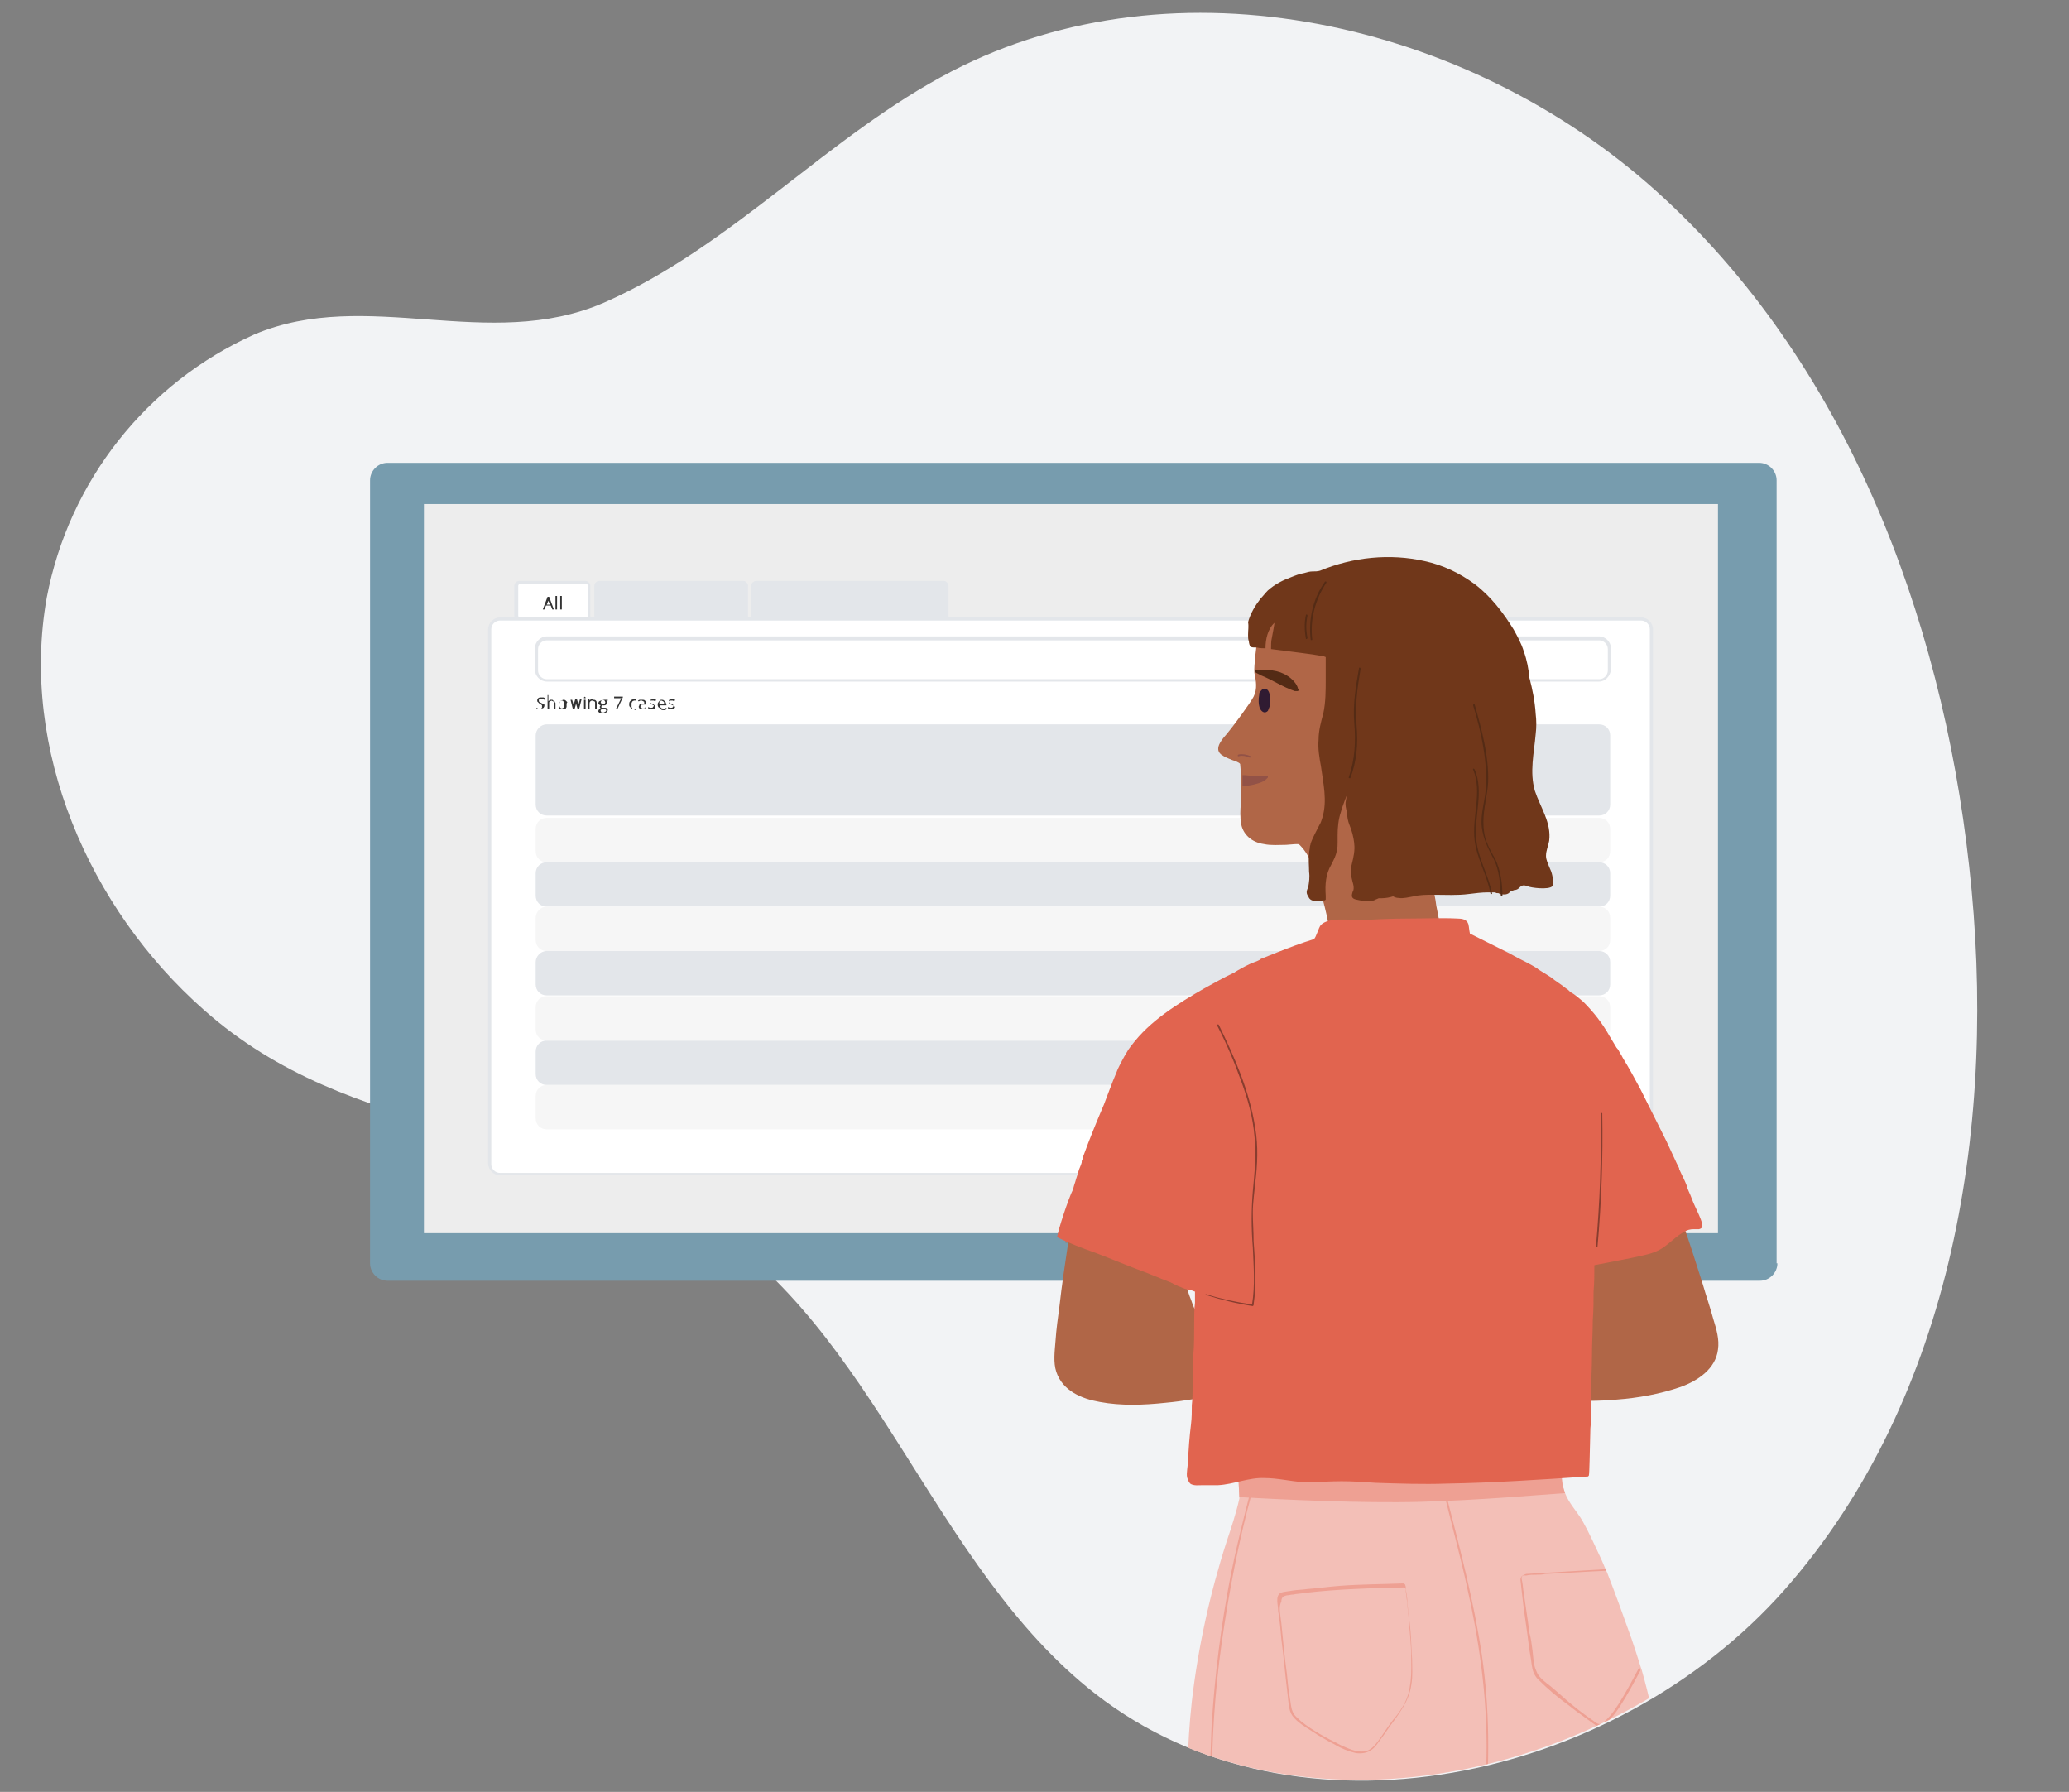 <?xml version="1.0" encoding="utf-8"?>
<!-- Generator: Adobe Illustrator 26.4.1, SVG Export Plug-In . SVG Version: 6.00 Build 0)  -->
<svg version="1.1" id="Layer_1" xmlns="http://www.w3.org/2000/svg" xmlns:xlink="http://www.w3.org/1999/xlink" x="0px" y="0px"
	 viewBox="0 0 261.1 226.1" style="enable-background:new 0 0 261.1 226.1;" xml:space="preserve">
<rect x="0" y="0" width="261.1" height="226.1" fill="#808080" stroke="none"/>
<style type="text/css">
	.st0{fill:#F2F3F5;}
	.st1{fill:#779CAE;}
	.st2{fill:#EDEDED;}
	.st3{fill:#FFFFFF;}
	.st4{fill:#E3E6EA;}
	.st5{fill:#333333;}
	.st6{fill:#F6F6F6;}
	.st7{clip-path:url(#SVGID_00000140735706436117618760000006772259775347360698_);fill:#B06647;}
	.st8{clip-path:url(#SVGID_00000140735706436117618760000006772259775347360698_);fill:#F3BFB7;}
	.st9{clip-path:url(#SVGID_00000140735706436117618760000006772259775347360698_);fill:#EEA093;}
	.st10{clip-path:url(#SVGID_00000140735706436117618760000006772259775347360698_);fill:#70371A;}
	.st11{clip-path:url(#SVGID_00000140735706436117618760000006772259775347360698_);fill:#301B32;}
	.st12{clip-path:url(#SVGID_00000140735706436117618760000006772259775347360698_);fill:#542B15;}
	.st13{clip-path:url(#SVGID_00000140735706436117618760000006772259775347360698_);fill:#925247;}
	.st14{clip-path:url(#SVGID_00000140735706436117618760000006772259775347360698_);fill:#E1644F;}
	.st15{clip-path:url(#SVGID_00000140735706436117618760000006772259775347360698_);fill:#883D2F;}
</style>
<g>
	<path class="st0" d="M248.5,109.3C245,77.5,232.8,45.5,209,24.1C185.2,2.7,148.5-5.7,120.1,9c-15.6,8.1-27.7,22.1-43.9,29.2
		c-14.6,6.3-29.9-2-44.1,4C18.5,48.3,8.7,60.7,5.9,75.4c-3.4,19.1,5.3,39.2,19.8,52c18.8,16.7,42.8,14.1,62.8,26.6
		c22.1,13.8,29.1,43.6,49.7,59.7c25.5,19.9,65.6,11.1,87-13.1C246.6,176.3,252.1,141.4,248.5,109.3L248.5,109.3z"/>
	<path class="st1" d="M224.3,159.4c0,1.2-1,2.2-2.2,2.2H48.9c-1.2,0-2.2-1-2.2-2.2V60.6c0-1.2,1-2.2,2.2-2.2H222
		c1.2,0,2.2,1,2.2,2.2V159.4z"/>
	<polygon class="st2" points="216.8,155.6 53.5,155.6 53.5,63.6 216.8,63.6 216.8,155.6 	"/>
	<path class="st3" d="M65.6,73.5h8.4c0.2,0,0.4,0.2,0.4,0.4v3.8c0,0.2-0.2,0.4-0.4,0.4h-8.4c-0.2,0-0.4-0.2-0.4-0.4v-3.8
		C65.2,73.7,65.3,73.5,65.6,73.5z"/>
	<path class="st4" d="M73.9,78.3h-8.4c-0.3,0-0.6-0.3-0.6-0.6v-3.8c0-0.3,0.3-0.6,0.6-0.6h8.4c0.3,0,0.6,0.3,0.6,0.6v3.8
		C74.6,78,74.3,78.3,73.9,78.3z M65.6,73.7c-0.1,0-0.2,0.1-0.2,0.2v3.8c0,0.1,0.1,0.2,0.2,0.2h8.4c0.1,0,0.2-0.1,0.2-0.2v-3.8
		c0-0.1-0.1-0.2-0.2-0.2H65.6z"/>
	<path class="st4" d="M75.6,73.5h18.2c0.2,0,0.4,0.2,0.4,0.4v3.8c0,0.2-0.2,0.4-0.4,0.4H75.6c-0.2,0-0.4-0.2-0.4-0.4v-3.8
		C75.2,73.7,75.3,73.5,75.6,73.5z"/>
	<path class="st4" d="M93.8,78.3H75.6c-0.3,0-0.6-0.3-0.6-0.6v-3.8c0-0.3,0.3-0.6,0.6-0.6h18.2c0.3,0,0.6,0.3,0.6,0.6v3.8
		C94.4,78,94.1,78.3,93.8,78.3z M75.6,73.7c-0.1,0-0.2,0.1-0.2,0.2v3.8c0,0.1,0.1,0.2,0.2,0.2h18.2c0.1,0,0.2-0.1,0.2-0.2v-3.8
		c0-0.1-0.1-0.2-0.2-0.2H75.6z"/>
	<path class="st4" d="M95.4,73.5h23.7c0.2,0,0.4,0.2,0.4,0.4v3.8c0,0.2-0.2,0.4-0.4,0.4H95.4c-0.2,0-0.4-0.2-0.4-0.4v-3.8
		C95,73.7,95.2,73.5,95.4,73.5z"/>
	<path class="st4" d="M119.1,78.3H95.4c-0.3,0-0.6-0.3-0.6-0.6v-3.8c0-0.3,0.3-0.6,0.6-0.6h23.7c0.3,0,0.6,0.3,0.6,0.6v3.8
		C119.8,78,119.5,78.3,119.1,78.3z M95.4,73.7c-0.1,0-0.2,0.1-0.2,0.2v3.8c0,0.1,0.1,0.2,0.2,0.2h23.7c0.1,0,0.2-0.1,0.2-0.2v-3.8
		c0-0.1-0.1-0.2-0.2-0.2H95.4z"/>
	<path class="st3" d="M63.1,78.1h144c0.7,0,1.3,0.6,1.3,1.3v67.5c0,0.7-0.6,1.3-1.3,1.3h-144c-0.7,0-1.3-0.6-1.3-1.3V79.4
		C61.9,78.7,62.4,78.1,63.1,78.1z"/>
	<path class="st4" d="M207.1,148.3h-144c-0.8,0-1.5-0.7-1.5-1.5V79.4c0-0.8,0.7-1.5,1.5-1.5h144c0.8,0,1.5,0.7,1.5,1.5v67.5
		C208.6,147.7,207.9,148.3,207.1,148.3L207.1,148.3z M63.1,78.3c-0.6,0-1.1,0.5-1.1,1.1v67.5c0,0.6,0.5,1.1,1.1,1.1h144
		c0.6,0,1.1-0.5,1.1-1.1V79.4c0-0.6-0.5-1.1-1.1-1.1H63.1z"/>
	<path class="st3" d="M69,80.6h132.8c0.7,0,1.3,0.6,1.3,1.3v2.7c0,0.7-0.6,1.3-1.3,1.3H69c-0.7,0-1.3-0.6-1.3-1.3v-2.7
		C67.7,81.2,68.3,80.6,69,80.6z"/>
	<path class="st4" d="M201.8,86H69c-0.8,0-1.5-0.7-1.5-1.5v-2.7c0-0.8,0.7-1.5,1.5-1.5h132.8c0.8,0,1.5,0.7,1.5,1.5v2.7
		C203.2,85.3,202.6,86,201.8,86z M69,80.8c-0.6,0-1.1,0.5-1.1,1.1v2.7c0,0.6,0.5,1.1,1.1,1.1h132.8c0.6,0,1.1-0.5,1.1-1.1v-2.7
		c0-0.6-0.5-1.1-1.1-1.1H69z"/>
	<path class="st5" d="M69.7,76.9l-0.2-0.5h-0.6l-0.2,0.5h-0.2l0.6-1.6h0.2l0.6,1.6H69.7z M69.4,76.3l-0.2-0.5l0-0.1l0-0.1l0-0.1
		l0,0.1l0,0.1l0,0.1l-0.2,0.5H69.4z M70.3,76.9h-0.2v-1.7h0.2V76.9z M70.9,76.9h-0.2v-1.7h0.2V76.9z"/>
	<path class="st4" d="M69,91.4h132.8c0.8,0,1.4,0.6,1.4,1.4v8.7c0,0.8-0.6,1.4-1.4,1.4H69c-0.8,0-1.4-0.6-1.4-1.4v-8.7
		C67.6,92.1,68.2,91.4,69,91.4z"/>
	<path class="st6" d="M69,103.2h132.8c0.8,0,1.4,0.6,1.4,1.4v2.8c0,0.8-0.6,1.4-1.4,1.4H69c-0.8,0-1.4-0.6-1.4-1.4v-2.8
		C67.6,103.8,68.2,103.2,69,103.2z"/>
	<path class="st4" d="M69,108.8h132.8c0.8,0,1.4,0.6,1.4,1.4v2.8c0,0.8-0.6,1.4-1.4,1.4H69c-0.8,0-1.4-0.6-1.4-1.4v-2.8
		C67.6,109.4,68.2,108.8,69,108.8z"/>
	<path class="st4" d="M69,131.3h132.8c0.8,0,1.4,0.6,1.4,1.4v2.8c0,0.8-0.6,1.4-1.4,1.4H69c-0.8,0-1.4-0.6-1.4-1.4v-2.8
		C67.6,131.9,68.2,131.3,69,131.3z"/>
	<path class="st6" d="M69,114.4h132.8c0.8,0,1.4,0.6,1.4,1.4v2.8c0,0.8-0.6,1.4-1.4,1.4H69c-0.8,0-1.4-0.6-1.4-1.4v-2.8
		C67.6,115.1,68.2,114.4,69,114.4z"/>
	<path class="st6" d="M69,136.9h132.8c0.8,0,1.4,0.6,1.4,1.4v2.8c0,0.8-0.6,1.4-1.4,1.4H69c-0.8,0-1.4-0.6-1.4-1.4v-2.8
		C67.6,137.5,68.2,136.9,69,136.9z"/>
	<path class="st4" d="M69,120h132.8c0.8,0,1.4,0.6,1.4,1.4v2.8c0,0.8-0.6,1.4-1.4,1.4H69c-0.8,0-1.4-0.6-1.4-1.4v-2.8
		C67.6,120.7,68.2,120,69,120z"/>
	<path class="st6" d="M69,125.7h132.8c0.8,0,1.4,0.6,1.4,1.4v2.8c0,0.8-0.6,1.4-1.4,1.4H69c-0.8,0-1.4-0.6-1.4-1.4v-2.8
		C67.6,126.3,68.2,125.7,69,125.7z"/>
	<path class="st5" d="M68.7,89.1l-0.1,0.2l-0.2,0.1c-0.1,0-0.2,0.1-0.3,0.1H68l-0.2,0l-0.1,0v-0.2l0.2,0.1l0.2,0l0.2,0l0.1-0.1
		l0-0.2l0-0.1l-0.1-0.1c-0.1,0-0.1-0.1-0.2-0.1L68,88.7l-0.1-0.1l-0.1-0.1l0-0.2l0.1-0.2l0.2-0.1c0.1,0,0.2,0,0.3,0l0.2,0l0.2,0.1
		l-0.1,0.2l-0.2-0.1l-0.2,0l-0.2,0l-0.1,0.1l0,0.1l0,0.1l0.1,0.1l0.2,0.1l0.2,0.1l0.2,0.1L68.7,89.1L68.7,89.1z M69.2,87.8v0.5v0.1
		v0.1h0l0.1-0.1l0.1-0.1l0.2,0c0.1,0,0.2,0,0.2,0.1l0.2,0.1c0,0.1,0.1,0.2,0.1,0.2v0.8h-0.2v-0.8c0-0.1,0-0.2-0.1-0.2l-0.2-0.1
		l-0.2,0.1l-0.1,0.1l0,0.2v0.6h-0.2v-1.7H69.2L69.2,87.8z M71.5,88.9c0,0.1,0,0.2,0,0.3l-0.1,0.2l-0.2,0.1c-0.1,0-0.1,0-0.2,0
		l-0.2,0l-0.2-0.1l-0.1-0.2c0-0.1,0-0.2,0-0.3c0-0.1,0-0.2,0.1-0.3l0.2-0.2c0.1,0,0.2-0.1,0.3-0.1s0.2,0,0.3,0.1l0.2,0.2
		C71.5,88.7,71.5,88.8,71.5,88.9L71.5,88.9z M70.6,88.9c0,0.1,0,0.2,0,0.2l0.1,0.2l0.2,0.1l0.2-0.1l0.1-0.2c0-0.1,0-0.2,0-0.2
		s0-0.2,0-0.2l-0.1-0.2L71,88.4c-0.1,0-0.2,0-0.3,0.1C70.6,88.6,70.6,88.8,70.6,88.9L70.6,88.9z M72.9,89.5l-0.2-0.7l0-0.1l0-0.1
		l0-0.1l0-0.1l0,0.1l0,0.1l0,0.1l0,0.1l-0.2,0.7h-0.2l-0.3-1.2h0.2l0.2,0.7l0,0.1l0,0.1l0,0.1l0-0.1l0-0.1l0-0.1l0-0.1l0.2-0.7h0.2
		l0.2,0.7l0,0.1l0,0.1l0,0.1l0-0.1l0-0.1l0-0.1l0.2-0.7h0.2l-0.3,1.2L72.9,89.5L72.9,89.5z M73.9,88.3v1.2h-0.2v-1.2H73.9z
		 M73.8,87.9L73.8,87.9l0.1,0.1l0,0.1l-0.1,0l-0.1,0l0-0.1L73.8,87.9L73.8,87.9z M74.9,88.3c0.1,0,0.2,0,0.3,0.1s0.1,0.2,0.1,0.3
		v0.8h-0.2v-0.8c0-0.1,0-0.2-0.1-0.2l-0.2-0.1c-0.1,0-0.2,0-0.3,0.1c-0.1,0.1-0.1,0.2-0.1,0.3v0.6h-0.2v-1.2h0.2l0,0.2h0l0.1-0.1
		l0.1-0.1L74.9,88.3L74.9,88.3z M76,90c-0.2,0-0.3,0-0.4-0.1c-0.1-0.1-0.1-0.1-0.1-0.2l0.1-0.2l0.2-0.1l-0.1-0.1l0-0.1l0-0.1
		l0.1-0.1l-0.2-0.1l-0.1-0.2l0.1-0.2l0.2-0.1c0.1,0,0.2-0.1,0.2-0.1h0.1h0.1l0.1,0h0.4v0.1l-0.2,0l0.1,0.1l0,0.1
		c0,0.1,0,0.2-0.1,0.3s-0.2,0.1-0.3,0.1H76l-0.1,0.1l0,0.1l0,0.1l0.1,0h0.1h0.2c0.1,0,0.2,0,0.3,0.1c0.1,0,0.1,0.1,0.1,0.2
		c0,0.1-0.1,0.2-0.2,0.3S76.3,90,76,90L76,90z M76,89.9c0.1,0,0.2,0,0.2,0l0.2-0.1l0.1-0.1l0-0.1l-0.1-0.1l-0.2,0H76l-0.1,0
		l-0.1,0.1l0,0.1l0.1,0.2C75.9,89.9,76,89.9,76,89.9L76,89.9z M76.1,88.9l0.2-0.1l0.1-0.2l-0.1-0.2l-0.2-0.1l-0.2,0.1l-0.1,0.2
		l0.1,0.2L76.1,88.9z M77.7,89.5l0.7-1.4h-0.9v-0.2h1.1V88l-0.7,1.5L77.7,89.5L77.7,89.5z M80,89.5c-0.1,0-0.2,0-0.3-0.1l-0.2-0.2
		c-0.1-0.1-0.1-0.2-0.1-0.3c0-0.1,0-0.3,0.1-0.4l0.2-0.2c0.1,0,0.2-0.1,0.3-0.1l0.2,0l0.1,0l-0.1,0.2l-0.1,0l-0.1,0l-0.2,0.1
		l-0.1,0.2c0,0.1,0,0.1,0,0.3c0,0.1,0,0.2,0,0.2l0.1,0.2l0.2,0l0.2,0l0.1-0.1v0.2l-0.1,0.1L80,89.5L80,89.5z M81.1,88.3
		c0.1,0,0.2,0,0.3,0.1c0.1,0.1,0.1,0.2,0.1,0.3v0.8h-0.1l0-0.2l-0.1,0.1l-0.1,0.1l-0.2,0l-0.2,0l-0.1-0.1l-0.1-0.2
		c0-0.1,0.1-0.2,0.1-0.3c0.1-0.1,0.2-0.1,0.4-0.1h0.2v-0.1c0-0.1,0-0.2-0.1-0.2l-0.2-0.1l-0.2,0l-0.2,0.1l-0.1-0.1l0.2-0.1
		L81.1,88.3L81.1,88.3z M81.4,88.9h-0.2c-0.2,0-0.3,0-0.3,0.1l-0.1,0.2l0.1,0.1l0.2,0.1c0.1,0,0.2,0,0.3-0.1s0.1-0.2,0.1-0.3V88.9
		L81.4,88.9z M82.7,89.2l-0.1,0.2l-0.2,0.1l-0.2,0l-0.2,0l-0.2-0.1v-0.2l0.2,0.1l0.2,0c0.1,0,0.2,0,0.2-0.1l0.1-0.1l0-0.1L82.5,89
		l-0.2-0.1l-0.2-0.1L82,88.7l0-0.2c0-0.1,0-0.2,0.1-0.2s0.2-0.1,0.3-0.1l0.2,0l0.2,0.1l-0.1,0.2l-0.2-0.1l-0.2,0l-0.2,0l-0.1,0.1
		l0,0.1l0.1,0.1l0.2,0.1l0.2,0.1l0.1,0.1L82.7,89.2L82.7,89.2z M83.5,88.3c0.1,0,0.2,0,0.3,0.1l0.2,0.2c0,0.1,0.1,0.2,0.1,0.3v0.1
		h-0.8c0,0.1,0,0.2,0.1,0.3s0.2,0.1,0.3,0.1l0.2,0l0.2-0.1v0.2l-0.2,0.1l-0.2,0c-0.1,0-0.2,0-0.3-0.1l-0.2-0.2
		C83,89.2,83,89,83,88.9s0-0.2,0.1-0.3s0.1-0.2,0.2-0.2C83.3,88.3,83.4,88.3,83.5,88.3L83.5,88.3z M83.5,88.4c-0.1,0-0.2,0-0.2,0.1
		c-0.1,0.1-0.1,0.1-0.1,0.3h0.6l0-0.2l-0.1-0.1L83.5,88.4L83.5,88.4z M85.2,89.2l-0.1,0.2l-0.2,0.1l-0.2,0l-0.2,0l-0.2-0.1v-0.2
		l0.2,0.1l0.2,0c0.1,0,0.2,0,0.2-0.1l0.1-0.1l0-0.1L84.9,89l-0.2-0.1l-0.2-0.1l-0.1-0.1l0-0.2c0-0.1,0-0.2,0.1-0.2s0.2-0.1,0.3-0.1
		l0.2,0l0.2,0.1l-0.1,0.2l-0.2-0.1l-0.2,0l-0.2,0l-0.1,0.1l0,0.1l0.1,0.1l0.2,0.1l0.2,0.1l0.1,0.1L85.2,89.2L85.2,89.2z"/>
	<g>
		<defs>
			<path id="SVGID_1_" d="M248.3,109.2c-3.5-31.8-15.7-63.8-39.5-85.2C185,2.7,148.2-5.7,119.8,8.9C104.2,17,92.1,31.1,75.9,38.1
				c-14.6,6.3-29.9-2-44.1,4C18.2,48.2,8.4,60.6,5.7,75.3c-3.4,19.1,5.3,39.2,19.8,52c18.8,16.7,42.8,14.1,62.8,26.6
				c22.1,13.8,29.1,43.6,49.6,59.7c25.5,19.9,65.6,11.1,87-13.1C246.3,176.2,251.8,141.3,248.3,109.2L248.3,109.2z"/>
		</defs>
		<clipPath id="SVGID_00000177469991514828715310000013512017498977459874_">
			<use xlink:href="#SVGID_1_"  style="overflow:visible;"/>
		</clipPath>
		<path style="clip-path:url(#SVGID_00000177469991514828715310000013512017498977459874_);fill:#B06647;" d="M194.2,176.6
			c1,0,2,0.1,3,0.1c0.3-1.7,0.3-3.4,0.4-5.2c0-1.1,0.1-2.3,0.2-3.4c0.2-1.2,0.5-2.4,0.8-3.6c0.2-1.3,0.3-2.5-0.1-3.8
			c-0.2-0.9-0.6-1.9-0.1-2.7c0.5-0.8,1.5-1,2.3-1.2c1.2-0.4,2.4-0.7,3.6-1c2.6-0.6,5.2-1.1,7.8-1.4c-0.1-0.3-0.2-0.5-0.3-0.8
			c0-0.1,0.1-0.2,0.2-0.1c0.1,0.3,0.2,0.5,0.3,0.8c0.1,0,0.3,0,0.4,0s0.1,0.2,0,0.2c-0.1,0-0.2,0-0.3,0c0.9,2.5,1.7,5.1,2.5,7.6
			c0.4,1.4,0.9,2.8,1.3,4.3c0.4,1.3,0.8,2.6,0.6,3.9c-0.3,2.4-2.5,3.9-4.7,4.7c-2.6,0.9-5.4,1.4-8.1,1.6c-2.2,0.2-4.5,0.2-6.8,0.1
			c-0.1,0.6-0.3,1.3-0.6,1.9c-0.1,0.1-0.2,0-0.2-0.1c0.2-0.6,0.4-1.2,0.6-1.8c-1,0-1.9,0-2.9-0.1
			C194.1,176.9,194.1,176.7,194.2,176.6"/>
		<path style="clip-path:url(#SVGID_00000177469991514828715310000013512017498977459874_);fill:#B06647;" d="M156.8,175.1
			c-1,0.2-1.9,0.4-2.9,0.6c-0.6-1.6-0.9-3.3-1.3-5c-0.2-1.1-0.5-2.2-0.9-3.3c-0.4-1.1-1-2.2-1.4-3.4c-0.5-1.2-0.8-2.4-0.6-3.7
			c0.1-0.9,0.3-2-0.4-2.7c-0.6-0.6-1.7-0.7-2.5-0.8c-1.2-0.1-2.5-0.3-3.8-0.3c-2.6-0.1-5.3-0.1-7.9,0.1c0-0.3,0.1-0.5,0.1-0.8
			c0-0.1-0.2-0.1-0.2,0c0,0.3-0.1,0.6-0.1,0.8c-0.1,0-0.3,0-0.4,0s-0.1,0.2,0,0.2c0.1,0,0.2,0,0.3,0c-0.4,2.7-0.8,5.3-1.1,8
			c-0.2,1.5-0.4,2.9-0.5,4.4c-0.1,1.3-0.3,2.7,0.1,3.9c0.8,2.4,3.2,3.4,5.5,3.8c2.7,0.5,5.5,0.4,8.3,0.1c2.2-0.2,4.5-0.6,6.7-1.1
			c0.2,0.6,0.6,1.2,0.9,1.7c0.1,0.1,0.2,0,0.1-0.1c-0.4-0.5-0.6-1.1-0.9-1.6c0.9-0.2,1.9-0.4,2.9-0.6C157,175.2,157,175,156.8,175.1
			"/>
		<path style="clip-path:url(#SVGID_00000177469991514828715310000013512017498977459874_);fill:#F3BFB7;" d="M150.4,214.7
			c0.8-6.9,2.3-13.7,4.4-20.2c0.6-1.8,1.2-3.6,1.6-5.4l0-0.1c-0.1-2.1-0.2-4.2-0.3-6.4c0-0.2,0-0.4,0-0.6c-0.2,0-0.4,0-0.6,0.1
			c-0.1,0-0.1-0.2,0-0.2c0.2,0,0.4,0,0.6-0.1l-0.1-0.9c0-0.1,0.2-0.1,0.2,0c0,0.3,0,0.6,0.1,0.9c10.6-1.1,21.2-2.3,31.9-2.3
			c3.1,0,6.2-2.4,9.2-2.2l0.1,0.1c-0.1,1.8-0.2,3.6-0.2,5.4c0,0.3,0,0.6-0.1,0.9c-0.1,1.2-0.3,2.5,0,3.7c0.1,0.4,0.2,0.7,0.3,1
			c0.5,1.3,1.5,2.3,2.2,3.5c0.9,1.6,1.6,3.2,2.4,4.9c0.2,0.5,0.4,0.9,0.6,1.4l0.1,0.2c1.1,2.8,2.1,5.6,3.1,8.4
			c0.4,1.2,0.8,2.4,1.2,3.7c0,0.1,0.1,0.2,0.1,0.3c1.8,6.3,2.8,12.9,3.3,19.5c0,0.4,0.1,0.7,0.1,1.1H150
			C149.7,225.8,149.8,220.2,150.4,214.7L150.4,214.7z"/>
		<path style="clip-path:url(#SVGID_00000177469991514828715310000013512017498977459874_);fill:#EEA093;" d="M152.8,231.3h0.2
			c-0.1-1.7-0.1-3.4-0.1-5.1c0-6.4,0.4-12.8,1.3-19.1s2.1-12.6,3.8-18.8c0-0.1-0.2-0.2-0.2-0.1c-0.9,3.5-1.8,7.1-2.5,10.6
			c-1.2,6.2-2,12.5-2.4,18.9C152.7,222.3,152.6,226.8,152.8,231.3"/>
		<path style="clip-path:url(#SVGID_00000177469991514828715310000013512017498977459874_);fill:#EEA093;" d="M182.4,189.1
			c0.9,3.7,1.9,7.3,2.7,11c1.5,6.6,2.5,13.4,2.5,20.2c0,3.7-0.3,7.3-0.6,11h0.2c0.1-0.7,0.1-1.4,0.2-2.1c0.6-6.8,0.6-13.6-0.4-20.4
			c-1-6.7-2.7-13.2-4.4-19.8C182.5,188.9,182.4,189,182.4,189.1"/>
		<path style="clip-path:url(#SVGID_00000177469991514828715310000013512017498977459874_);fill:#EEA093;" d="M156.4,188.9
			L156.4,188.9c4.9,0.3,15.6,0.8,22.8,0.6c7.5-0.2,15.3-0.9,18.3-1.1c-0.1-0.3-0.2-0.6-0.3-1c-0.2-1.2-0.1-2.5,0-3.7
			c-7-0.2-35.9-1-41.1-1.1C156.2,184.7,156.3,186.8,156.4,188.9"/>
		<path style="clip-path:url(#SVGID_00000177469991514828715310000013512017498977459874_);fill:#B06647;" d="M161.9,104.9
			c0.4,0.1,0.7,0.2,1.1,0.4c1.2-0.9,2.6-1.7,4-2.2c0.6-0.2,1.3-0.4,2-0.6c0.3-0.1,0.6-0.1,0.8-0.2c0.6-0.1,1.2-0.2,1.9-0.2
			c0.8-0.1,1.6,0,2.3,0.1c0.1,0,0.3,0,0.4,0.1c0.2,0,0.3,0.1,0.5,0.1c1.1,0.2,2.2,0.6,2.9,1.4c0.8,0.9,1.3,2,1.8,3.1
			c0.8,2,1.1,4.2,1.5,6.4c0.1,0.4,0.1,0.8,0.2,1.2c0.6,3.2,1.2,6.4,2.2,9.4l-0.1,0.1c-2.5-0.3-5.1-0.3-7.6-0.2
			c-2.1,0.1-4.5,0.7-6.6-0.2c-0.3-0.1-0.6-0.3-0.8-0.5c-0.2-0.4-0.1-1-0.1-1.4c0-1.3-0.1-2.6-0.4-3.8c-0.3-1.6-0.6-3.2-1.1-4.8
			c-0.2-0.8-0.4-1.5-0.6-2.2l-0.1-0.3c-0.3-0.9-0.6-1.9-1.1-2.7c-0.3-0.5-0.6-0.9-1-1.3l0,0l0,0c-0.4-0.3-0.7-0.7-1.2-0.9
			c-0.3,0.2-0.5,0.4-0.8,0.6c-0.1,0.1-0.2-0.1-0.1-0.1c0.2-0.2,0.5-0.4,0.7-0.6c-0.3-0.1-0.6-0.2-0.9-0.3
			C161.7,105.1,161.8,104.9,161.9,104.9"/>
		<path style="clip-path:url(#SVGID_00000177469991514828715310000013512017498977459874_);fill:#B06647;" d="M154.9,92.5
			c0.6-0.7,2.9-3.8,3.3-4.6c0.5-1,0.3-2,0.1-3c-0.1-0.8,0.3-3.7,0.4-4.5c0.2-0.8,0,0.5,0.3-0.2c0.8-1.6,2-3,3.3-4.3l0.1,0l0.1-0.1
			c0.4,0.1,0.7,0.3,0.9,0.7c0.5,0.6,1,1.2,1.5,1.9c1,1.4,1.9,2.8,2.8,4.2c0.9,1.4,1.8,2.8,2.4,4.4c0.7,1.6,1.2,3.3,1.7,5
			c1,3.2,1.9,4.1,2.1,7.5c0.1,1.7,0.1,3.4-0.2,5c-0.2,1.3-3.3,1.8-3.3,1.8s-4.9,0.1-6,0.2c-1,0-1,0-2.1,0.1c-0.9,0-1.9,0.1-2.8-0.1
			c-1.5-0.2-2.7-1.2-2.9-2.7c-0.1-0.8-0.1-1.6,0-2.4c0-0.4,0-1.2,0-2c0-0.5,0-0.9,0-1.4c0-0.8-0.1-1.4-0.1-1.6
			c-0.1-0.2-0.7-0.4-1-0.5c-0.5-0.2-1-0.4-1.4-0.7C153.1,94.4,154.4,93.1,154.9,92.5L154.9,92.5z"/>
		<path style="clip-path:url(#SVGID_00000177469991514828715310000013512017498977459874_);fill:#70371A;" d="M157.5,80.1
			c0,0.3,0,0.6,0.1,0.8c0,0.2,0.1,0.6,0.2,0.7c0.2,0.1,0.4,0.1,0.6,0.1l0.2,0c0.4,0.1,0.8,0.1,1.1,0.1c0-1.2,0.3-2.4,1.1-3.2
			c0.1-0.1-0.2,1.3-0.3,1.9c-0.1,0.4-0.1,0.9-0.1,1.4c2.4,0.3,5.6,0.7,6.6,0.9c0.1,0,0.2,0.1,0.3,0.1c0.6,0.4,1,2.3,1.5,2.7
			c0.3,0.8,0.7,1.6,1,2.4c0.5,1,0.3,2,0.3,3c0,0.6,0,1.2,0.1,1.7c0,0.1,0.1,0.2,0.1,0.3c0.3,0.8,0.6,1.7,0.8,2.6
			c0.1,0.2,0.1,0.4,0.1,0.6c0.2,0.9,0.4,1.8,0.4,2.7c0,1-0.1,2-0.2,3l0,0.2c-0.1,1.1,0,2.1,0.3,3.1c0,0.1,0.1,0.3,0.1,0.4
			c0.2,0.7,0.5,1.5,0.5,2.2c0.1,1.8,0.1,3.6,0.2,5.3c0.1,0,0.3,0.1,0.4,0.1c1,0.2,2,0.2,2.9-0.1c0.2,0.1,0.4,0.2,0.7,0.2
			c0.6,0.1,1.3-0.1,1.9-0.2c0.8-0.2,1.6-0.2,2.4-0.2h0c1.6,0,3.1,0.1,4.6-0.1c0.8-0.1,1.6-0.2,2.3-0.2h0.2c0.3,0,0.5,0,0.8,0
			c0.1,0.1,0.2,0.1,0.4,0.1l0.2,0.1c0.4,0.1,0.8,0.1,1.1-0.1l0.2-0.2c0.2-0.1,0.3-0.1,0.5-0.2c0.1,0,0.2,0,0.4-0.1
			c0.2-0.1,0.3-0.3,0.5-0.4c0.3-0.2,0.7,0,1,0.1c0.8,0.2,3,0.4,3-0.3c0-0.3,0-1.2-0.4-2c-0.2-0.5-0.5-1.1-0.5-1.6
			c0-0.7,0.3-1.3,0.4-1.9c0.3-2.3-1.1-4.2-1.8-6.3c-0.7-2.4-0.1-4.8,0.1-7.2c0.1-0.8,0.1-1.7,0-2.5c-0.1-1.6-0.4-3.1-0.8-4.6
			c-0.1-1.1-0.3-2.2-0.7-3.3c-0.3-1-0.8-1.9-1.3-2.8c-1.3-2.1-2.9-4.2-4.9-5.7c-1.9-1.4-4-2.4-6.3-2.9c-4.4-1-9.1-0.5-13.2,1.2
			c-0.3,0.1-0.7,0.1-1,0.1c-0.3,0-0.7,0.1-1,0.2c-0.6,0.1-1.1,0.3-1.6,0.5c-1.1,0.4-2.1,0.9-3,1.7c-0.3,0.3-0.6,0.7-0.9,1
			c-0.7,0.9-1.3,1.9-1.6,3C157.6,79,157.5,79.5,157.5,80.1"/>
		<path style="clip-path:url(#SVGID_00000177469991514828715310000013512017498977459874_);fill:#301B32;" d="M159,87.3L159,87.3
			c0.2-0.2,0.3-0.4,0.5-0.4c1-0.1,0.8,1.9,0.7,2.3c-0.1,0.2-0.1,0.3-0.2,0.5c-0.4,0.4-0.8,0.1-1-0.3c-0.2-0.5-0.2-1.2-0.1-1.7
			C158.9,87.6,158.9,87.4,159,87.3"/>
		<path style="clip-path:url(#SVGID_00000177469991514828715310000013512017498977459874_);fill:#542B15;" d="M163.8,87.2l-0.3,0
			l-0.1,0c-1.5-0.5-2.8-1.4-4.3-2c-0.1-0.1-1-0.4-0.7-0.6l0.2-0.1c0.7,0,1.4,0,2,0.1c0.7,0.1,1.3,0.3,1.9,0.7c0.5,0.3,1.2,1,1.3,1.6
			C163.9,87,163.9,87.1,163.8,87.2L163.8,87.2z"/>
		<path style="clip-path:url(#SVGID_00000177469991514828715310000013512017498977459874_);fill:#925247;" d="M158.2,99
			c0.7-0.2,1.3-0.3,1.8-0.9l0-0.2c-0.6-0.1-1.1,0-1.7,0c-0.5,0-1-0.1-1.5-0.1c0,0.5,0,0.9,0,1.4C157.2,99.2,157.7,99.1,158.2,99z"/>
		<path style="clip-path:url(#SVGID_00000177469991514828715310000013512017498977459874_);fill:#925247;" d="M156.3,95.2
			c0.5-0.1,1,0,1.5,0.2c0.1,0.1,0,0.2-0.1,0.2c-0.4-0.2-0.9-0.3-1.3-0.2C156.2,95.5,156.1,95.3,156.3,95.2"/>
		<path style="clip-path:url(#SVGID_00000177469991514828715310000013512017498977459874_);fill:#70371A;" d="M165.1,111.9
			c0.1-0.6,0.2-1.2,0.1-1.9c0-0.8-0.1-1.6,0-2.3c0-0.3,0.1-0.6,0.1-0.8c0-0.2,0.1-0.3,0.1-0.5c0.3-0.8,0.7-1.5,1.1-2.3
			c0.2-0.3,0.3-0.7,0.4-1c0.6-2.1,0.1-4.2-0.2-6.4c-0.2-1.1-0.4-2.2-0.3-3.4c0-1.1,0.3-2.2,0.6-3.3c0.3-1.4,0.3-2.9,0.3-4.3
			c0-0.9,0-1.9,0-2.8v-0.1c-0.7-0.2-1.4-0.4-2-0.7c-0.1,0-0.1-0.2,0.1-0.2c0.6,0.2,1.3,0.5,2,0.6c0-0.3,0-0.6,0-0.9v-0.3
			c0-0.1,0.2-0.1,0.2,0c0,0.2,0,0.4,0,0.6c0,0.2,0,0.4,0,0.7c0.2,0,0.3,0.1,0.5,0.1c0.4,0.1,0.8,0.2,1.2,0.2
			c0.9,0.2,1.9,0.3,2.7,0.9c0.8,0.6,0.9,1.7,0.9,2.7c0,1.3-0.1,2.6-0.2,3.9c-0.1,0.8-0.2,1.5-0.3,2.2c-0.1,0.5-0.2,1-0.3,1.5
			c-0.1,0.5-0.3,1-0.4,1.6c-0.2,0.8-0.5,1.5-0.8,2.3c-0.1,0.4-0.3,0.8-0.5,1.2c-0.4,1.1-0.9,2.2-1.2,3.3c-0.3,0.9-0.4,1.9-0.4,2.9
			c0,0.3,0,0.6,0,0.9c0,0.3,0,0.7-0.1,1c-0.1,0.7-0.4,1.2-0.7,1.8c-0.7,1.2-0.8,2.5-0.7,3.9c0,0.2,0,0.3,0,0.5l-0.1,0.1
			c-0.6,0-1.8,0.4-2.1-0.5C164.7,112.6,165,112.2,165.1,111.9"/>
		<path style="clip-path:url(#SVGID_00000177469991514828715310000013512017498977459874_);fill:#70371A;" d="M169.8,101.3
			c0.1-0.7,0.2-1.4,0.4-2.1c0-0.1,0.1-0.2,0.1-0.4c0.3-1.8,0.4-3.6,0.4-5.3c-0.1-0.1-0.3-0.2-0.4-0.3c-0.1-0.1,0-0.2,0.1-0.2
			l0.3,0.2l0.1,0c0-0.1,0-0.2,0-0.3c0-0.1,0.2-0.1,0.2,0c0,0.2,0,0.3,0,0.5c0.3,0.2,0.7,0.5,1,0.8c0.5,0.4,1,0.8,1.4,1.3
			c0.1,0.2,0.3,0.3,0.4,0.5c0.4,0.5,0.5,1.1,0.6,1.7c0.1,0.8,0.1,1.7,0.2,2.5c0.1,0.7,0.1,1.3,0.1,2c0.1,1.1,0.1,2.2,0.2,3.3
			c0.1,1.7,0.3,3.5,0.3,5.2c0,1.1-0.4,2.4-1.6,2.8l-0.2,0.1c-0.6,0.2-1.2,0.1-1.8,0c-0.4-0.1-1-0.1-1-0.6c0-0.2,0.1-0.5,0.2-0.7
			c0.1-0.5-0.1-0.9-0.2-1.4c-0.2-0.7-0.2-1.2,0-1.9c0.2-0.8,0.4-1.7,0.3-2.5v-0.1c-0.1-0.8-0.3-1.6-0.6-2.3c-0.2-0.5-0.3-1-0.3-1.6
			C169.8,101.9,169.8,101.6,169.8,101.3"/>
		<path style="clip-path:url(#SVGID_00000177469991514828715310000013512017498977459874_);fill:#542B15;" d="M170.2,98.1
			c0.8-2.3,0.9-4.6,0.7-6.9c-0.2-2.3,0.2-4.6,0.6-6.9c0-0.1,0.2-0.1,0.2,0.1c-0.2,1.2-0.4,2.4-0.5,3.7c-0.1,1.2-0.1,2.3,0,3.5
			c0.2,2.3,0,4.5-0.8,6.6C170.3,98.2,170.2,98.2,170.2,98.1"/>
		<path style="clip-path:url(#SVGID_00000177469991514828715310000013512017498977459874_);fill:#542B15;" d="M167.2,73.4
			c0.1-0.1,0.2,0,0.2,0.1c-1.4,2.1-2.1,4.6-1.8,7.2c0,0.1-0.2,0.1-0.2,0C165.1,78.1,165.7,75.5,167.2,73.4z"/>
		<path style="clip-path:url(#SVGID_00000177469991514828715310000013512017498977459874_);fill:#542B15;" d="M164.8,77.6
			c0-0.1,0.2-0.1,0.2,0.1c-0.2,0.9-0.2,1.8,0,2.8c0,0.1-0.2,0.2-0.2,0.1C164.6,79.5,164.6,78.5,164.8,77.6L164.8,77.6z"/>
		<path style="clip-path:url(#SVGID_00000177469991514828715310000013512017498977459874_);fill:#542B15;" d="M187.2,94.4
			c0.3,1.7,0.4,3.4,0.3,5.1c-0.1,1.6-0.7,3.2-0.5,4.9c0.2,1.5,0.8,2.7,1.5,4c0.7,1.4,0.8,3,0.9,4.6l0.2,0.1c0-1.6-0.2-3.2-0.9-4.7
			c-0.4-0.7-0.8-1.4-1.1-2.2c-0.3-0.8-0.4-1.6-0.4-2.5c0-1.7,0.5-3.3,0.6-5c0.1-3.3-0.8-6.6-1.7-9.8c0-0.1-0.2-0.1-0.2,0.1
			C186.4,90.6,186.9,92.5,187.2,94.4"/>
		<path style="clip-path:url(#SVGID_00000177469991514828715310000013512017498977459874_);fill:#542B15;" d="M185.9,97.1
			c1.2,2.9-0.2,6,0.2,9c0.3,2.3,1.6,4.4,2,6.7h0.2c-0.4-2.3-1.8-4.5-2-6.9c-0.3-2.9,1-6-0.2-8.8C186,96.9,185.8,97,185.9,97.1
			L185.9,97.1z"/>
		<path style="clip-path:url(#SVGID_00000177469991514828715310000013512017498977459874_);fill:#E1644F;" d="M133.4,156.1
			c1.6,0.8,3.2,1.4,4.9,2c2.1,0.8,4.2,1.7,6.4,2.5c2.2,0.9,4.5,1.8,6.7,2.6c2,0.7,4,1.3,6.1,1.7c0.6,0.1,1.1,0.2,1.7,0.3
			c0.4-1.3,0.9-2.6,1.5-3.8c0.8-1.7,1.8-3.4,3-4.9c0.1-0.1,0.2-0.2,0.3-0.4c0.5-0.7,1.1-1.3,1.6-1.9c0.3-0.3,0.6-0.6,0.9-0.9
			c0.1-0.1,0.1-0.1,0.2-0.2c0.2-0.1,0.4-0.2,0.6-0.3c0.4-0.1,0.7-0.1,1.1-0.1c4.2,0.2,8.4,0.1,12.6-0.4c0.2,0.3,0.5,0.6,0.7,1
			c0.1,0.2,0.3,0.4,0.4,0.6l0.1,0.2c0.7,1.1,1.5,2.2,2.4,3.2c0.9,1,2,1.9,3.3,2.4c2.7,1.1,5.9,0.9,8.8,0.6c1.6-0.2,3.1-0.4,4.7-0.7
			s3.1-0.6,4.6-0.9c1.3-0.3,2.8-0.5,3.9-1.3c0.9-0.6,1.7-1.5,2.7-2c0.3-0.2,0.7-0.3,1.1-0.3c0.2,0,0.5,0,0.7,0
			c0.4-0.1,0.5-0.3,0.4-0.7c-0.2-0.8-0.6-1.5-0.9-2.2c-0.3-0.6-0.5-1.3-0.8-1.9c-0.1-0.2-0.1-0.3-0.2-0.5l0-0.1
			c-0.3-0.8-0.7-1.5-1-2.2l0-0.1c-0.1-0.2-0.2-0.4-0.3-0.6c-0.4-0.9-0.9-1.9-1.3-2.8c-1.1-2.2-2.2-4.4-3.3-6.6
			c-0.7-1.3-1.4-2.6-2.2-3.9c-0.1-0.2-0.2-0.4-0.4-0.7c-0.1-0.2-0.2-0.4-0.4-0.6c-0.3-0.5-0.6-1-0.9-1.5c-0.9-1.6-2-3-3.3-4.3
			c-0.5-0.4-1-0.9-1.6-1.2c-0.2-0.2-0.4-0.4-0.6-0.5c-0.6-0.5-1.3-0.9-1.9-1.4c-0.5-0.3-1.1-0.7-1.6-1l-0.1-0.1
			c-0.8-0.5-1.6-0.9-2.4-1.3c-0.4-0.2-0.9-0.5-1.3-0.7c-0.6-0.3-1.2-0.6-1.8-0.9c-1-0.5-2-1-3-1.5c-0.1-0.4-0.1-0.8-0.2-1.2
			c-0.2-0.6-0.8-0.7-1.4-0.7c-2-0.1-4.1,0-6.1,0c-2.1,0-4.2,0.1-6.2,0.2c-1.3,0-3.9-0.4-4.9,0.6c-0.3,0.3-0.6,1.6-0.9,1.8
			c-1.6,0.5-3.2,1.1-4.7,1.7c-0.7,0.3-1.3,0.5-2,0.8l-0.1,0.1c-0.2,0.1-0.4,0.2-0.7,0.3c-0.8,0.3-1.5,0.7-2.2,1.1
			c-0.1,0.1-0.2,0.1-0.3,0.2c-1.3,0.6-2.5,1.3-3.8,2c-3.3,1.9-6.9,4.1-9.2,7.2l-0.1,0.1c-0.1,0.2-0.3,0.4-0.4,0.6
			c-0.3,0.5-0.6,1-0.9,1.6c-0.2,0.4-0.4,0.8-0.5,1.1c-0.6,1.4-1.1,2.8-1.6,4.1c-0.9,2.1-1.8,4.3-2.6,6.5c-0.1,0.1-0.1,0.3-0.1,0.4
			c-0.1,0.1-0.1,0.3-0.1,0.4c-0.1,0.4-0.3,0.7-0.4,1.1c-0.1,0.4-0.3,0.9-0.4,1.3c-0.1,0.3-0.2,0.6-0.3,1
			C134.8,151.3,133.5,155.3,133.4,156.1"/>
		<path style="clip-path:url(#SVGID_00000177469991514828715310000013512017498977459874_);fill:#E1644F;" d="M147.3,160.7
			c1.1,1,2.5,1.8,4,1.8c0-1.7,0-3.4,0-5.2c0-0.1,0.2-0.1,0.2,0c0,1.7,0,3.4,0,5.2h0.2c1.5-0.1,2.7-1,3.5-2.2
			c0.8-1.1,1.3-2.4,1.8-3.7c0.2-0.5,0.5-1.1,0.7-1.6c0.3-0.6,0.6-1.3,1-1.9c0.1-0.1,0.1-0.2,0.2-0.3c0.1-0.2,0.3-0.5,0.5-0.7
			c0.3-0.5,0.7-0.9,1.1-1.4c1.3-1.5,2.8-2.9,4.5-4c0.7-0.5,1.4-0.9,2.2-1.2c0.6-0.3,1.2-0.5,1.8-0.8c1.6-0.6,3.3-1,5-1.3
			c3.4-0.6,6.9-0.6,10.3-0.6c3.5,0.1,7.2,0.3,10.6,1.6c1.2,0.4,2.2,1,3.1,1.8l0.2,0.2c0.5,0.4,1,1,1.4,1.5c0.5,0.7,0.9,1.4,1.3,2.2
			l0.1,0.1l0.1,0.3c0.6,1.4,0.7,2.4,0.6,3.2c-0.1,0.9-0.4,1.3-0.4,1.3s0,1.9-0.1,4.7c0,1,0,2.1-0.1,3.3c0,1.1,0,2.3-0.1,3.6
			c0,1.4-0.1,2.9-0.1,4.4c0,1.5-0.1,3-0.1,4.5c0,0.7,0,1.4,0,2.1c0,0.9,0,1.8-0.1,2.6c-0.1,3.3-0.1,5.7-0.2,6l-0.1,0.1
			c-6,0.4-11.9,0.8-17.9,0.9c-2.9,0.1-5.9,0-8.9-0.1c-1.4-0.1-2.9-0.2-4.3-0.2c-1.3,0-2.7,0.1-4,0.1c-0.2,0-0.5,0-0.7,0
			c-0.1,0-0.2,0-0.3,0c-1.5-0.1-3.1-0.5-4.7-0.5c-2-0.1-3.9,0.8-5.9,0.9c-0.7,0-1.4,0-2,0c-0.4,0-1.1,0.1-1.5-0.2
			c-0.2-0.2-0.3-0.5-0.4-0.8c-0.1-0.6,0.1-1.3,0.1-2c0.1-1.6,0.2-3.1,0.4-4.7c0.1-0.8,0.1-1.6,0.1-2.4c0.1-0.8,0.1-1.7,0.1-2.5
			c0-0.3,0-0.5,0-0.8c0-0.8,0.1-1.5,0.1-2.2c0-0.3,0-0.6,0-0.9c0.1-1.2,0.1-2.5,0.1-3.8c0-0.1,0-0.2,0-0.3c0-0.8,0-1.6,0.1-2.4
			c0-0.4,0-0.8,0-1.1c0-0.1,0-0.3,0-0.5c-0.6,0-1.2-0.1-1.8-0.4c-0.9-0.3-1.7-0.9-2.3-1.5L147.3,160.7"/>
		<path style="clip-path:url(#SVGID_00000177469991514828715310000013512017498977459874_);fill:#883D2F;" d="M152.2,163.3
			c1.9,0.6,3.8,1,5.8,1.3c0.4-2.4,0.2-4.8,0.1-7.2c-0.2-2.4-0.2-4.7,0-7.1c0.2-2.3,0.5-4.6,0.2-7c-0.2-2.3-0.8-4.5-1.6-6.7
			c-0.9-2.5-1.9-4.9-3.1-7.2c-0.1-0.1,0.1-0.2,0.2-0.1c2,4.1,3.9,8.4,4.6,13c0.4,2.3,0.3,4.6,0,7c-0.1,1.2-0.3,2.4-0.3,3.7
			c0,1.2,0.1,2.4,0.1,3.6c0.2,2.7,0.4,5.4,0,8l0,0.1l-0.1,0.1c-2-0.3-4-0.8-5.9-1.4C152,163.5,152.1,163.3,152.2,163.3"/>
		<path style="clip-path:url(#SVGID_00000177469991514828715310000013512017498977459874_);fill:#883D2F;" d="M202,140.5
			c0-0.1,0.2-0.1,0.2,0c0.1,5.6-0.1,11.2-0.6,16.8c0,0.1-0.2,0.1-0.2,0C201.9,151.7,202.1,146.1,202,140.5z"/>
		<path style="clip-path:url(#SVGID_00000177469991514828715310000013512017498977459874_);fill:#EEA093;" d="M191.9,199.6
			c0.1,0.9,0.2,1.8,0.3,2.6c0.2,1.7,0.5,3.5,0.7,5.2c0.1,0.9,0.3,1.8,0.4,2.7c0.1,0.7,0.3,1.3,0.8,1.8c1.2,1.2,2.5,2.3,3.9,3.3
			c0.6,0.5,1.3,1,2,1.5c0.4,0.3,0.7,0.5,1.1,0.8c0.2,0.1,0.4,0.4,0.7,0.4c0.5,0,1-0.7,1.4-1c0.5-0.5,0.9-1.1,1.3-1.7
			c0.9-1.4,1.7-2.9,2.5-4.4l0-0.1l-0.1-0.3c-0.1,0.1-0.1,0.2-0.2,0.3c-0.8,1.5-1.6,3-2.5,4.4c-0.4,0.6-0.8,1.2-1.3,1.7
			c-0.2,0.2-0.5,0.6-0.8,0.7c-0.4,0.2-0.9-0.3-1.2-0.5c-1.3-0.9-2.6-1.9-3.8-3c-0.6-0.5-1.2-1.1-1.9-1.6c-0.5-0.4-1.1-0.9-1.3-1.5
			c-0.4-0.8-0.4-1.8-0.5-2.6c-0.1-0.8-0.2-1.6-0.4-2.3c-0.2-1.7-0.5-3.4-0.7-5c-0.1-0.4-0.1-0.9-0.2-1.4c0-0.1-0.1-0.4-0.1-0.5
			c0.1-0.4,0.3-0.3,0.6-0.3c0.4-0.1,0.8-0.1,1.2-0.1c0.4,0,0.8,0,1.2-0.1c2.6-0.1,5.1-0.3,7.7-0.4l-0.1-0.2c-3.3,0.2-6.7,0.4-10,0.6
			C192,198.8,191.8,199,191.9,199.6"/>
		<path style="clip-path:url(#SVGID_00000177469991514828715310000013512017498977459874_);fill:#EEA093;" d="M161.7,204.8
			c0.2,2.1,0.4,4.2,0.7,6.4c0.1,1.1,0.2,2.1,0.4,3.2c0.1,0.5,0.1,1,0.3,1.5c0.2,0.6,0.7,0.9,1.1,1.3c1.5,1.2,3.2,2.1,5,3
			c0.9,0.4,1.9,0.9,2.9,0.8c1.1-0.1,1.7-1.2,2.3-2c0.6-0.9,1.2-1.8,1.9-2.6c0.6-0.8,1.1-1.6,1.4-2.6c0.3-1.1,0.4-2.2,0.4-3.3
			c0-1.2,0-2.3-0.1-3.5c-0.1-1.2-0.2-2.4-0.3-3.6c-0.1-0.6-0.1-1.2-0.2-1.8c0-0.3-0.1-0.6-0.1-0.9c0-0.4-0.2-0.4-0.2-0.4
			c-4.2,0.1-8.4,0.2-12.6,0.7c-0.5,0.1-1,0.1-1.4,0.2c-0.3,0-0.6,0.1-0.8,0.1c-0.5,0.1-0.7,0.3-0.7,0.8
			C161.3,202.8,161.6,203.8,161.7,204.8L161.7,204.8z M161.6,201c0.4-0.2,1.1-0.2,1.5-0.3c0.6-0.1,1.3-0.1,1.9-0.2
			c1.4-0.1,2.7-0.3,4.1-0.4c2.6-0.2,5.2-0.2,7.8-0.3h0.1h0.1l0.2,0.1l0.1,0.3l0,0.3c0.1,0.6,0.2,1.1,0.2,1.7
			c0.1,1.2,0.3,2.4,0.4,3.6c0.1,1.2,0.1,2.3,0.2,3.5c0,1.1,0.1,2.2-0.1,3.3c-0.3,2.2-1.7,3.8-2.9,5.5c-0.3,0.4-0.6,0.9-1,1.4
			c-0.3,0.4-0.6,0.9-1,1.2c-0.6,0.5-1.4,0.6-2.1,0.5c-0.9-0.2-1.9-0.6-2.7-1.1c-1-0.5-2-1.1-2.9-1.7c-0.8-0.5-1.8-1.1-2.4-1.9
			c-0.5-0.7-0.5-1.8-0.6-2.6c-0.3-2.4-0.5-4.8-0.8-7.1c-0.1-1.2-0.2-2.3-0.4-3.5C161.3,202.5,160.9,201.4,161.6,201"/>
	</g>
</g>
</svg>
